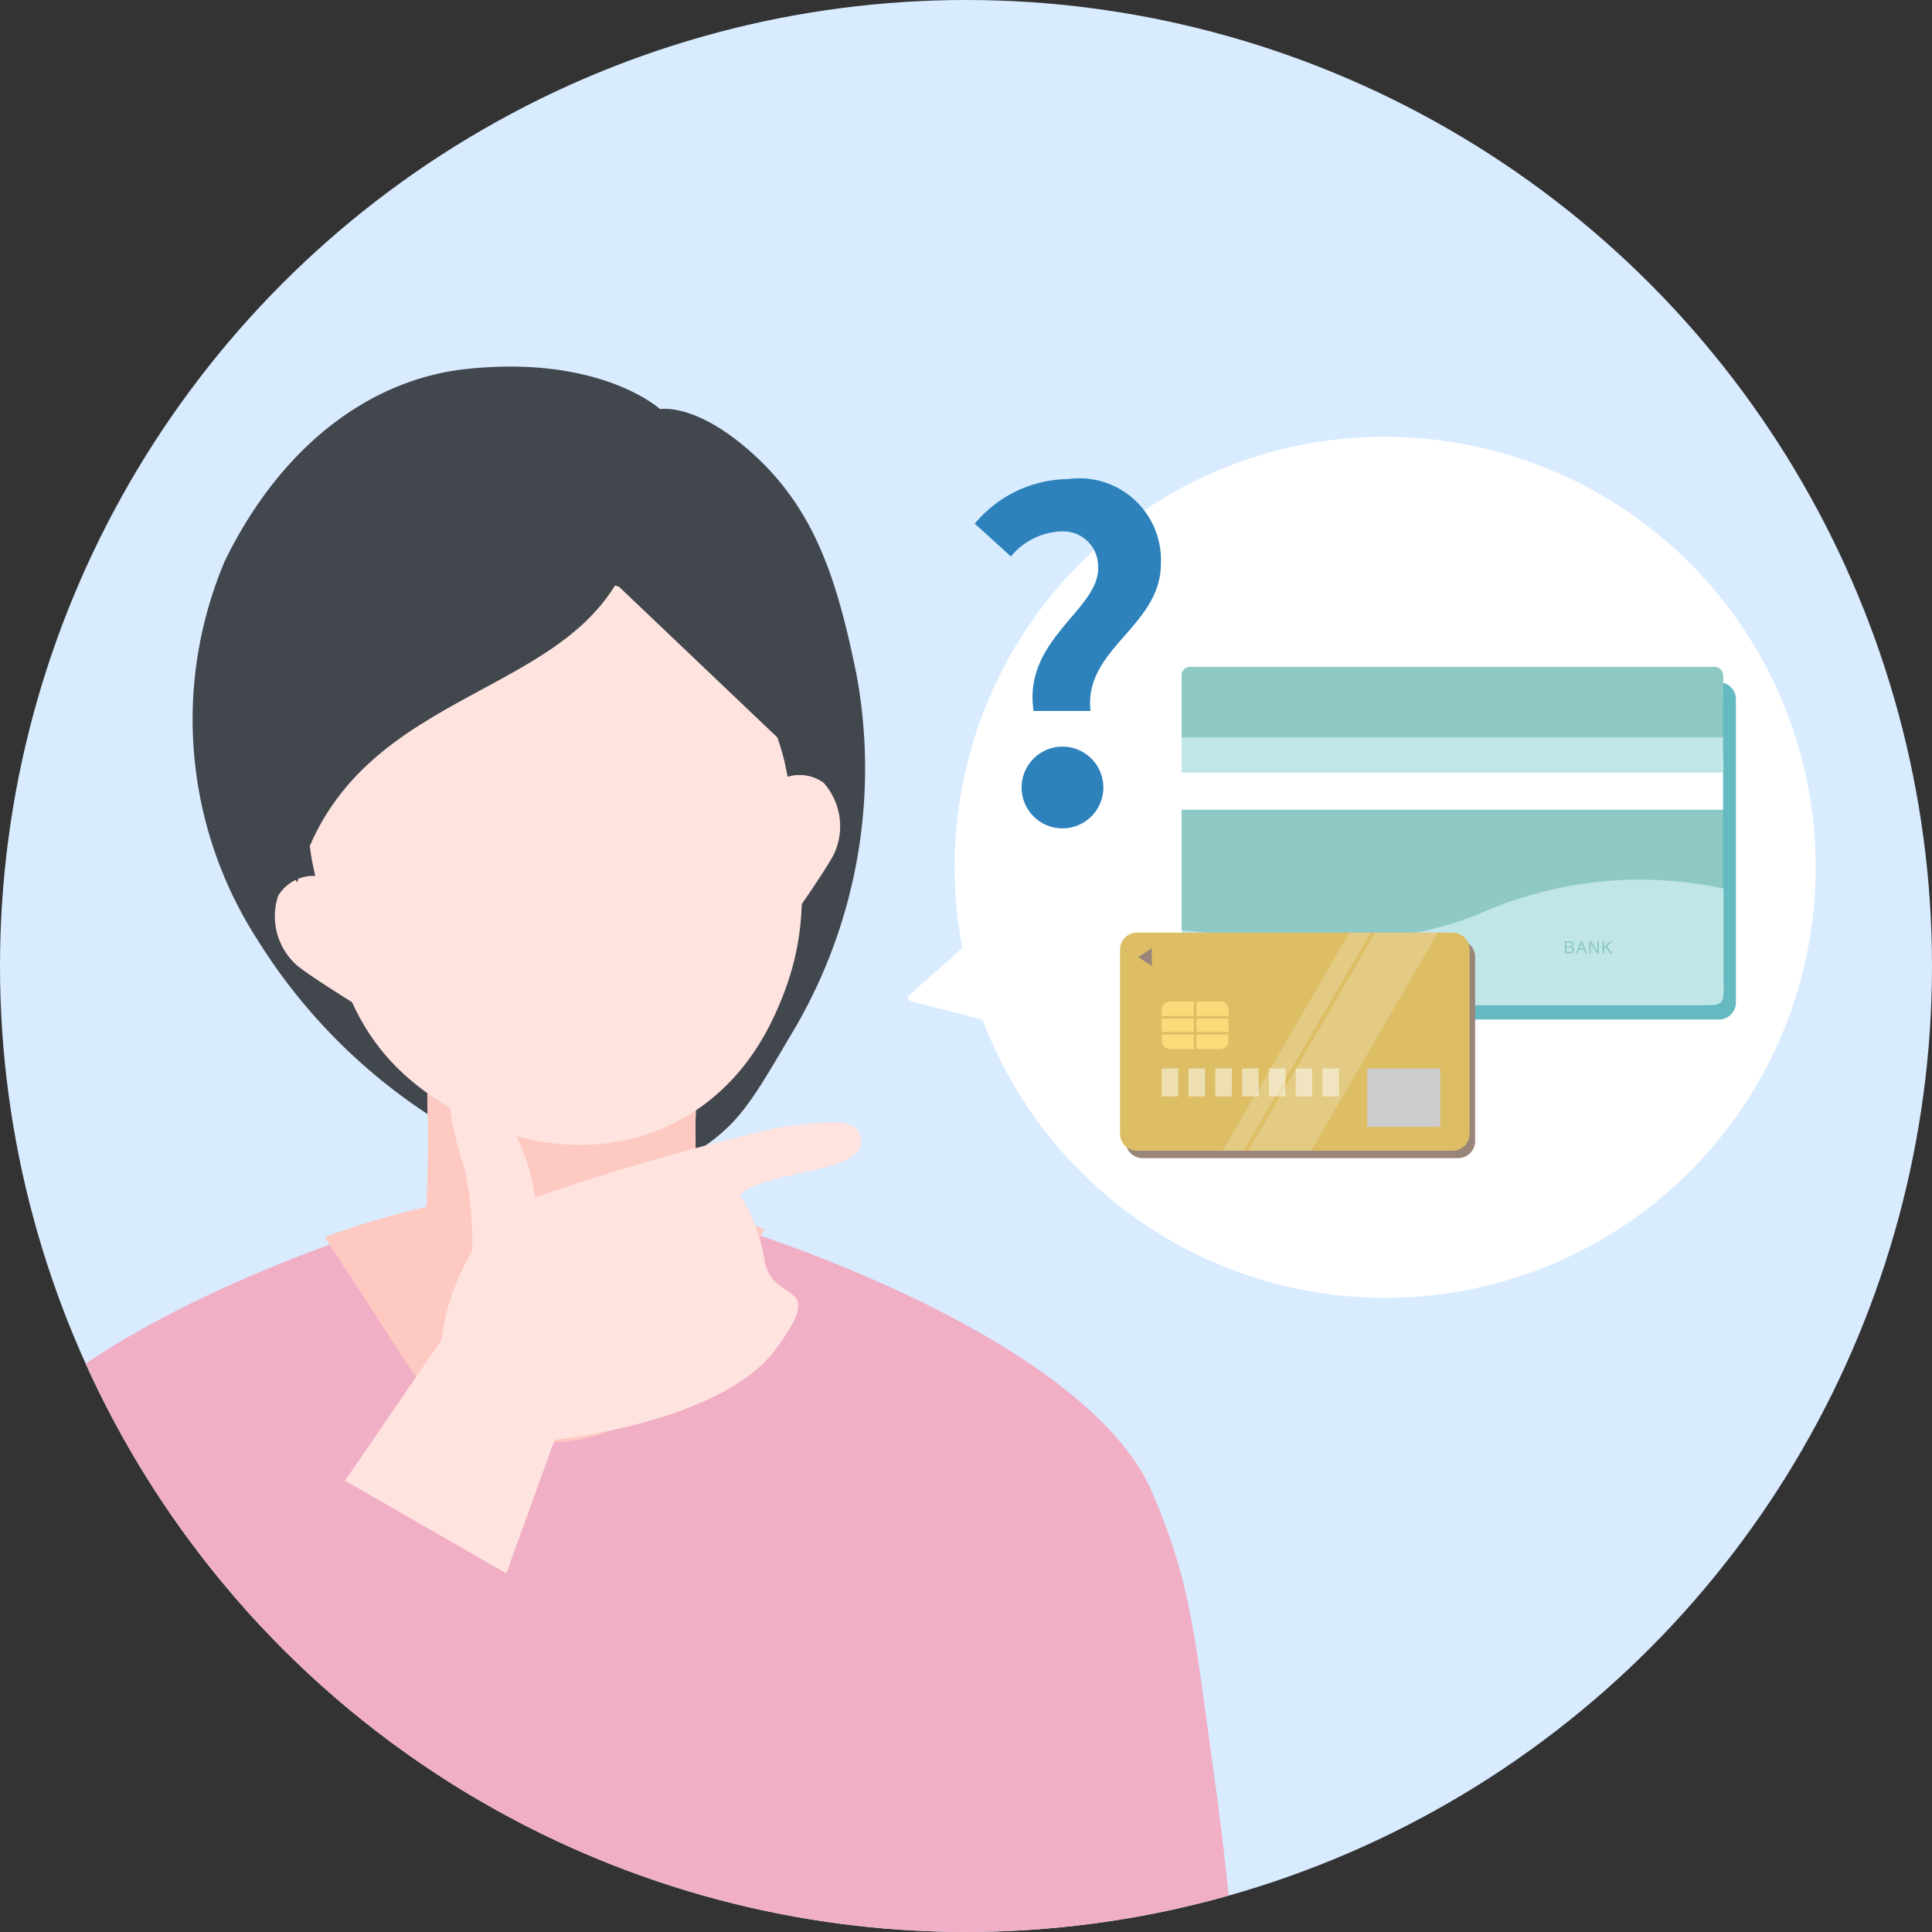 <svg xmlns="http://www.w3.org/2000/svg" xmlns:xlink="http://www.w3.org/1999/xlink" width="52" height="52" viewBox="0 0 52 52">
  <rect x="0" y="0" width="52" height="52" fill="#333333" stroke="none"/>
  <defs>
    <clipPath id="clip-path">
      <path id="パス_12200" data-name="パス 12200" d="M69.55,25.993A26,26,0,1,1,43.542,0h.008a26,26,0,0,1,26,25.992" transform="translate(715.645 1354.999)" fill="#d8ebff"/>
    </clipPath>
  </defs>
  <g id="ill_08" transform="translate(-716 -1281)">
    <circle id="bg" cx="26" cy="26" r="26" transform="translate(716 1281)" fill="#d8ebff"/>
    <g id="グループ">
      <g id="マスクグループ_15" data-name="マスクグループ 15" transform="translate(-17.195 -74)" clip-path="url(#clip-path)">
        <path id="パス_12173" data-name="パス 12173" d="M124.392,45.212a11.582,11.582,0,0,0-11.381,13.761l-1.427,1.266a.1.1,0,0,0-.031.049.1.1,0,0,0,.072.119l1.93.494a11.587,11.587,0,1,0,10.833-15.686" transform="translate(646.085 1321.543)" fill="#fff"/>
        <g id="グループ_24366" data-name="グループ 24366" transform="translate(728.632 1355)">
          <path id="パス_12174" data-name="パス 12174" d="M19.737,122.937H19.4c-2.217,0-13.858,3.5-15.856,8.244-1.083,2.574-1.109,3.748-1.775,8.5S0,160.912,0,160.912l5.16.132L24.938,124.2a21.8,21.8,0,0,0-5.2-1.268" transform="translate(0 -90.973)" fill="#f1afc6"/>
          <path id="パス_12175" data-name="パス 12175" d="M52.053,143.267c-.665-4.748-.692-5.92-1.775-8.5-1.274-3.03-6.479-5.55-10.655-6.977L19.845,164.638l14.245.37h.333l19.4-.5s-1.109-16.49-1.775-21.237" transform="translate(-14.686 -94.564)" fill="#f1afc6"/>
          <path id="パス_12176" data-name="パス 12176" d="M51.167,124.269l2.271,3.491a4.476,4.476,0,0,0,7.668-.277L63,124.055a16.79,16.79,0,0,0-5.5-1.121,22.387,22.387,0,0,0-6.335,1.335" transform="translate(-37.863 -90.971)" fill="#fec9c1"/>
          <path id="パス_12178" data-name="パス 12178" d="M43.769,58.036a15.261,15.261,0,0,1-4.542-4.673,10.939,10.939,0,0,1-.867-10.2c1.56-3.175,3.991-4.9,6.537-5.158,3.594-.37,5.173,1.086,5.173,1.086s.979-.2,2.558,1.256c1.643,1.52,2.217,3.4,2.721,5.851a13.881,13.881,0,0,1-1.607,9.478c-1.19,2.016-1.5,2.607-2.623,3.35s-5.515.213-7.351-.991" transform="translate(-27.74 -28.078)" fill="#42464d"/>
          <path id="パス_12179" data-name="パス 12179" d="M61.989,113.8c-1.057-.4-2.141-.849-2.141-1.848s.219-.249.44-.749a54.136,54.136,0,0,0,0-6h7.366a54.136,54.136,0,0,0,0,6c.22.5.44-.25.44.749s-1.084,1.452-2.141,1.848a11.459,11.459,0,0,1-3.962,0" transform="translate(-44.287 -77.855)" fill="#fec9c1"/>
          <path id="パス_12180" data-name="パス 12180" d="M69,107.928H61.731l.019,2.032.2.2c2.66,2.087,4.744,1.991,7.021-.207Z" transform="translate(-45.681 -79.867)" fill="#fec9c1"/>
          <path id="パス_12181" data-name="パス 12181" d="M52.665,73.733c-2.007-1.447-2.473-3.314-3.083-6.249a6.5,6.5,0,0,1,12.724-2.639c.608,2.935.739,4.734-.343,6.959-1.788,3.688-6,4.305-9.3,1.928" transform="translate(-36.623 -44.328)" fill="#fee3df"/>
          <path id="パス_12182" data-name="パス 12182" d="M47.437,90.739a1.109,1.109,0,0,0-1.348.467,1.764,1.764,0,0,0,.543,1.9c.63.479,2.167,1.4,2.167,1.4Z" transform="translate(-34.041 -67.092)" fill="#fee3df"/>
          <path id="パス_12183" data-name="パス 12183" d="M97.338,80.546a1.109,1.109,0,0,1,1.423-.107,1.765,1.765,0,0,1,.259,1.96c-.388.688-1.434,2.142-1.434,2.142Z" transform="translate(-72.03 -59.371)" fill="#fee3df"/>
          <path id="パス_12184" data-name="パス 12184" d="M79.341,56.009l5.728,5.451a2.612,2.612,0,0,0,.679-2.984c-.845-1.61-1.933-3.171-3.5-3.355a4.348,4.348,0,0,0-2.9.893" transform="translate(-58.712 -40.783)" fill="#42464d"/>
          <path id="パス_12185" data-name="パス 12185" d="M50.876,54.1c-.938,4.786-7.625,3.836-9.135,9.516-1.156-2-2.986-3.362-2.06-5.659s2.2-3.152,4.59-3.788,6.606-.061,6.606-.061" transform="translate(-29.177 -39.865)" fill="#42464d"/>
          <path id="パス_12186" data-name="パス 12186" d="M56.7,117.142a9.365,9.365,0,0,0-.211-2.233,8.151,8.151,0,0,1-.4-1.707c.148-.677,1.153-.432,1.616.521a5.418,5.418,0,0,1,.688,1.992,63.7,63.7,0,0,1,6.618-1.9c1.088-.111,2.217-.36,2.149.448s-2.549.72-3.253,1.378a4.658,4.658,0,0,1,.668,1.794c.227,1.2,1.733.439.27,2.392s-5.926,2.411-5.926,2.411l-1.3,3.593-4.342-2.494,2.6-3.793a5.94,5.94,0,0,1,.831-2.4" transform="translate(-39.428 -83.484)" fill="#fee3df"/>
          <path id="パス_12187" data-name="パス 12187" d="M32.3,159.65l-4.435,7.46,5.852,6.771,1.745-.165,3.62-10.9" transform="translate(-20.617 -118.141)" fill="#f1afc6"/>
        </g>
        <g id="グループ_24368" data-name="グループ 24368" transform="translate(764.998 1372.949)">
          <path id="パス_12617" data-name="パス 12617" d="M.457,0H14.085a.457.457,0,0,1,.457.457V8.619a.457.457,0,0,1-.457.457H.457A.457.457,0,0,1,0,8.619V.457A.457.457,0,0,1,.457,0Z" transform="translate(0.378 0.415)" fill="#65bac1" style="mix-blend-mode: multiply;isolation: isolate"/>
          <path id="パス_12616" data-name="パス 12616" d="M.228,0H14.342a.228.228,0,0,1,.228.228V8.814a.228.228,0,0,1-.228.228H.228A.228.228,0,0,1,0,8.814V.228A.228.228,0,0,1,.228,0Z" transform="translate(0 0)" fill="#8fc9c5"/>
          <path id="パス_1388" data-name="パス 1388" d="M52.012,92.52c-2.68,1.1-5.569.668-8.012.443V94.1a.888.888,0,0,0,.893.882h12.8c1-.015.893.094.893-.882V91.841A10.625,10.625,0,0,0,52.012,92.52Z" transform="translate(-44 -85.873)" fill="#c1e6e8"/>
          <path id="パス_12615" data-name="パス 12615" d="M-1.239-.579a.1.1,0,0,0,.044-.008A.045.045,0,0,0-1.17-.631.043.043,0,0,0-1.2-.674.117.117,0,0,0-1.24-.68h-.079v.1Zm.015.151a.068.068,0,0,0,.058-.024.06.06,0,0,0,.011-.036.048.048,0,0,0-.032-.049.121.121,0,0,0-.045-.007h-.088v.115Zm-.139-.29h.141a.093.093,0,0,1,.082.034.079.079,0,0,1,.014.047.074.074,0,0,1-.018.051.086.086,0,0,1-.026.019.111.111,0,0,1,.038.022.079.079,0,0,1,.022.059.091.091,0,0,1-.02.057.112.112,0,0,1-.094.038h-.139Zm.5.193-.05-.145-.053.145ZM-.939-.717h.05L-.77-.39H-.818l-.033-.1h-.13l-.035.1h-.046Zm.232,0h.052l.166.265V-.717h.042V-.39H-.5L-.664-.655V-.39H-.707Zm.353,0H-.31v.16l.16-.16h.061l-.136.132.14.2H-.143L-.258-.554-.31-.5V-.39H-.354Z" transform="translate(11.678 8.102)" fill="#8fc9c5"/>
          <path id="パス_12614" data-name="パス 12614" d="M0,0H14.572V1.515H0Z" transform="translate(0 2.33)" fill="#fff"/>
          <path id="パス_12613" data-name="パス 12613" d="M0,0H14.572V.949H0Z" transform="translate(0 1.897)" fill="#c1e6e8"/>
          <path id="パス_1389" data-name="パス 1389" d="M58.348,43.553H44.223A.236.236,0,0,0,44,43.8v.644H58.571V43.8A.236.236,0,0,0,58.348,43.553Z" transform="translate(-44 -43.553)" fill="#8fc9c5" style="mix-blend-mode: multiply;isolation: isolate"/>
        </g>
        <g id="グループ_24369" data-name="グループ 24369" transform="translate(763.341 1380.1)">
          <path id="パス_12612" data-name="パス 12612" d="M.457,0H8.951a.457.457,0,0,1,.457.457V5.415a.457.457,0,0,1-.457.457H.457A.457.457,0,0,1,0,5.415V.457A.457.457,0,0,1,.457,0Z" transform="translate(0.149 0.199)" fill="#9a857a"/>
          <path id="パス_12611" data-name="パス 12611" d="M.457,0H8.951a.457.457,0,0,1,.457.457V5.415a.457.457,0,0,1-.457.457H.457A.457.457,0,0,1,0,5.415V.457A.457.457,0,0,1,.457,0Z" transform="translate(0 0.001)" fill="#ddbe65"/>
          <path id="パス_12610" data-name="パス 12610" d="M0,0H1.967V1.569H0Z" transform="translate(6.652 3.659)" fill="#ccc"/>
          <path id="パス_12609" data-name="パス 12609" d="M0,0H.446V.755H0Z" transform="translate(1.122 3.656)" fill="#fff" opacity="0.5"/>
          <path id="パス_12608" data-name="パス 12608" d="M0,0H.446V.755H0Z" transform="translate(1.843 3.656)" fill="#fff" opacity="0.5"/>
          <path id="パス_12607" data-name="パス 12607" d="M0,0H.446V.755H0Z" transform="translate(2.564 3.656)" fill="#fff" opacity="0.5"/>
          <path id="パス_12606" data-name="パス 12606" d="M0,0H.446V.755H0Z" transform="translate(3.285 3.656)" fill="#fff" opacity="0.5"/>
          <path id="パス_12605" data-name="パス 12605" d="M0,0H.446V.755H0Z" transform="translate(4.006 3.656)" fill="#fff" opacity="0.5"/>
          <path id="パス_12604" data-name="パス 12604" d="M0,0H.446V.755H0Z" transform="translate(4.727 3.656)" fill="#fff" opacity="0.5"/>
          <path id="パス_12603" data-name="パス 12603" d="M0,0H.446V.755H0Z" transform="translate(5.448 3.656)" fill="#fff" opacity="0.5"/>
          <path id="パス_12602" data-name="パス 12602" d="M.228,0H1.573A.228.228,0,0,1,1.8.228v.826a.228.228,0,0,1-.228.228H.228A.228.228,0,0,1,0,1.054V.228A.228.228,0,0,1,.228,0Z" transform="translate(1.122 1.854)" fill="#f9db7a"/>
          <path id="パス_12601" data-name="パス 12601" d="M0,0H1.8V.072H0Z" transform="translate(1.122 2.245)" fill="#ddbe65"/>
          <path id="パス_12600" data-name="パス 12600" d="M0,0H1.8V.072H0Z" transform="translate(1.122 2.672)" fill="#ddbe65"/>
          <path id="パス_12599" data-name="パス 12599" d="M0,0H1.283V.072H0Z" transform="translate(2.058 1.854) rotate(90)" fill="#ddbe65"/>
          <path id="パス_1392" data-name="パス 1392" d="M64.474,109.608H62.785l3.415-5.872h1.688Z" transform="translate(-59.333 -103.735)" fill="#fff" opacity="0.2"/>
          <path id="パス_1393" data-name="パス 1393" d="M53.565,109.608H53l3.415-5.872h.569Z" transform="translate(-50.237 -103.735)" fill="#fff" opacity="0.2"/>
          <path id="パス_1394" data-name="パス 1394" d="M34.344,107.741l-.364-.239.364-.239Z" transform="translate(-33.489 -106.842)" fill="#9a857a"/>
        </g>
        <path id="パス_12199" data-name="パス 12199" d="M119.72,57.793a1.1,1.1,0,1,1,0,.055Zm2.057-5.881a.935.935,0,0,0-.883-.983.981.981,0,0,0-.135,0,1.845,1.845,0,0,0-1.327.673l-.972-.883a3.311,3.311,0,0,1,2.509-1.2,2.2,2.2,0,0,1,2.5,2.274c0,1.7-2.079,2.28-1.895,3.968h-1.532c-.291-1.923,1.742-2.711,1.739-3.845" transform="translate(640.972 1318.375)" fill="#2d82bc"/>
      </g>
    </g>
  </g>
</svg>
